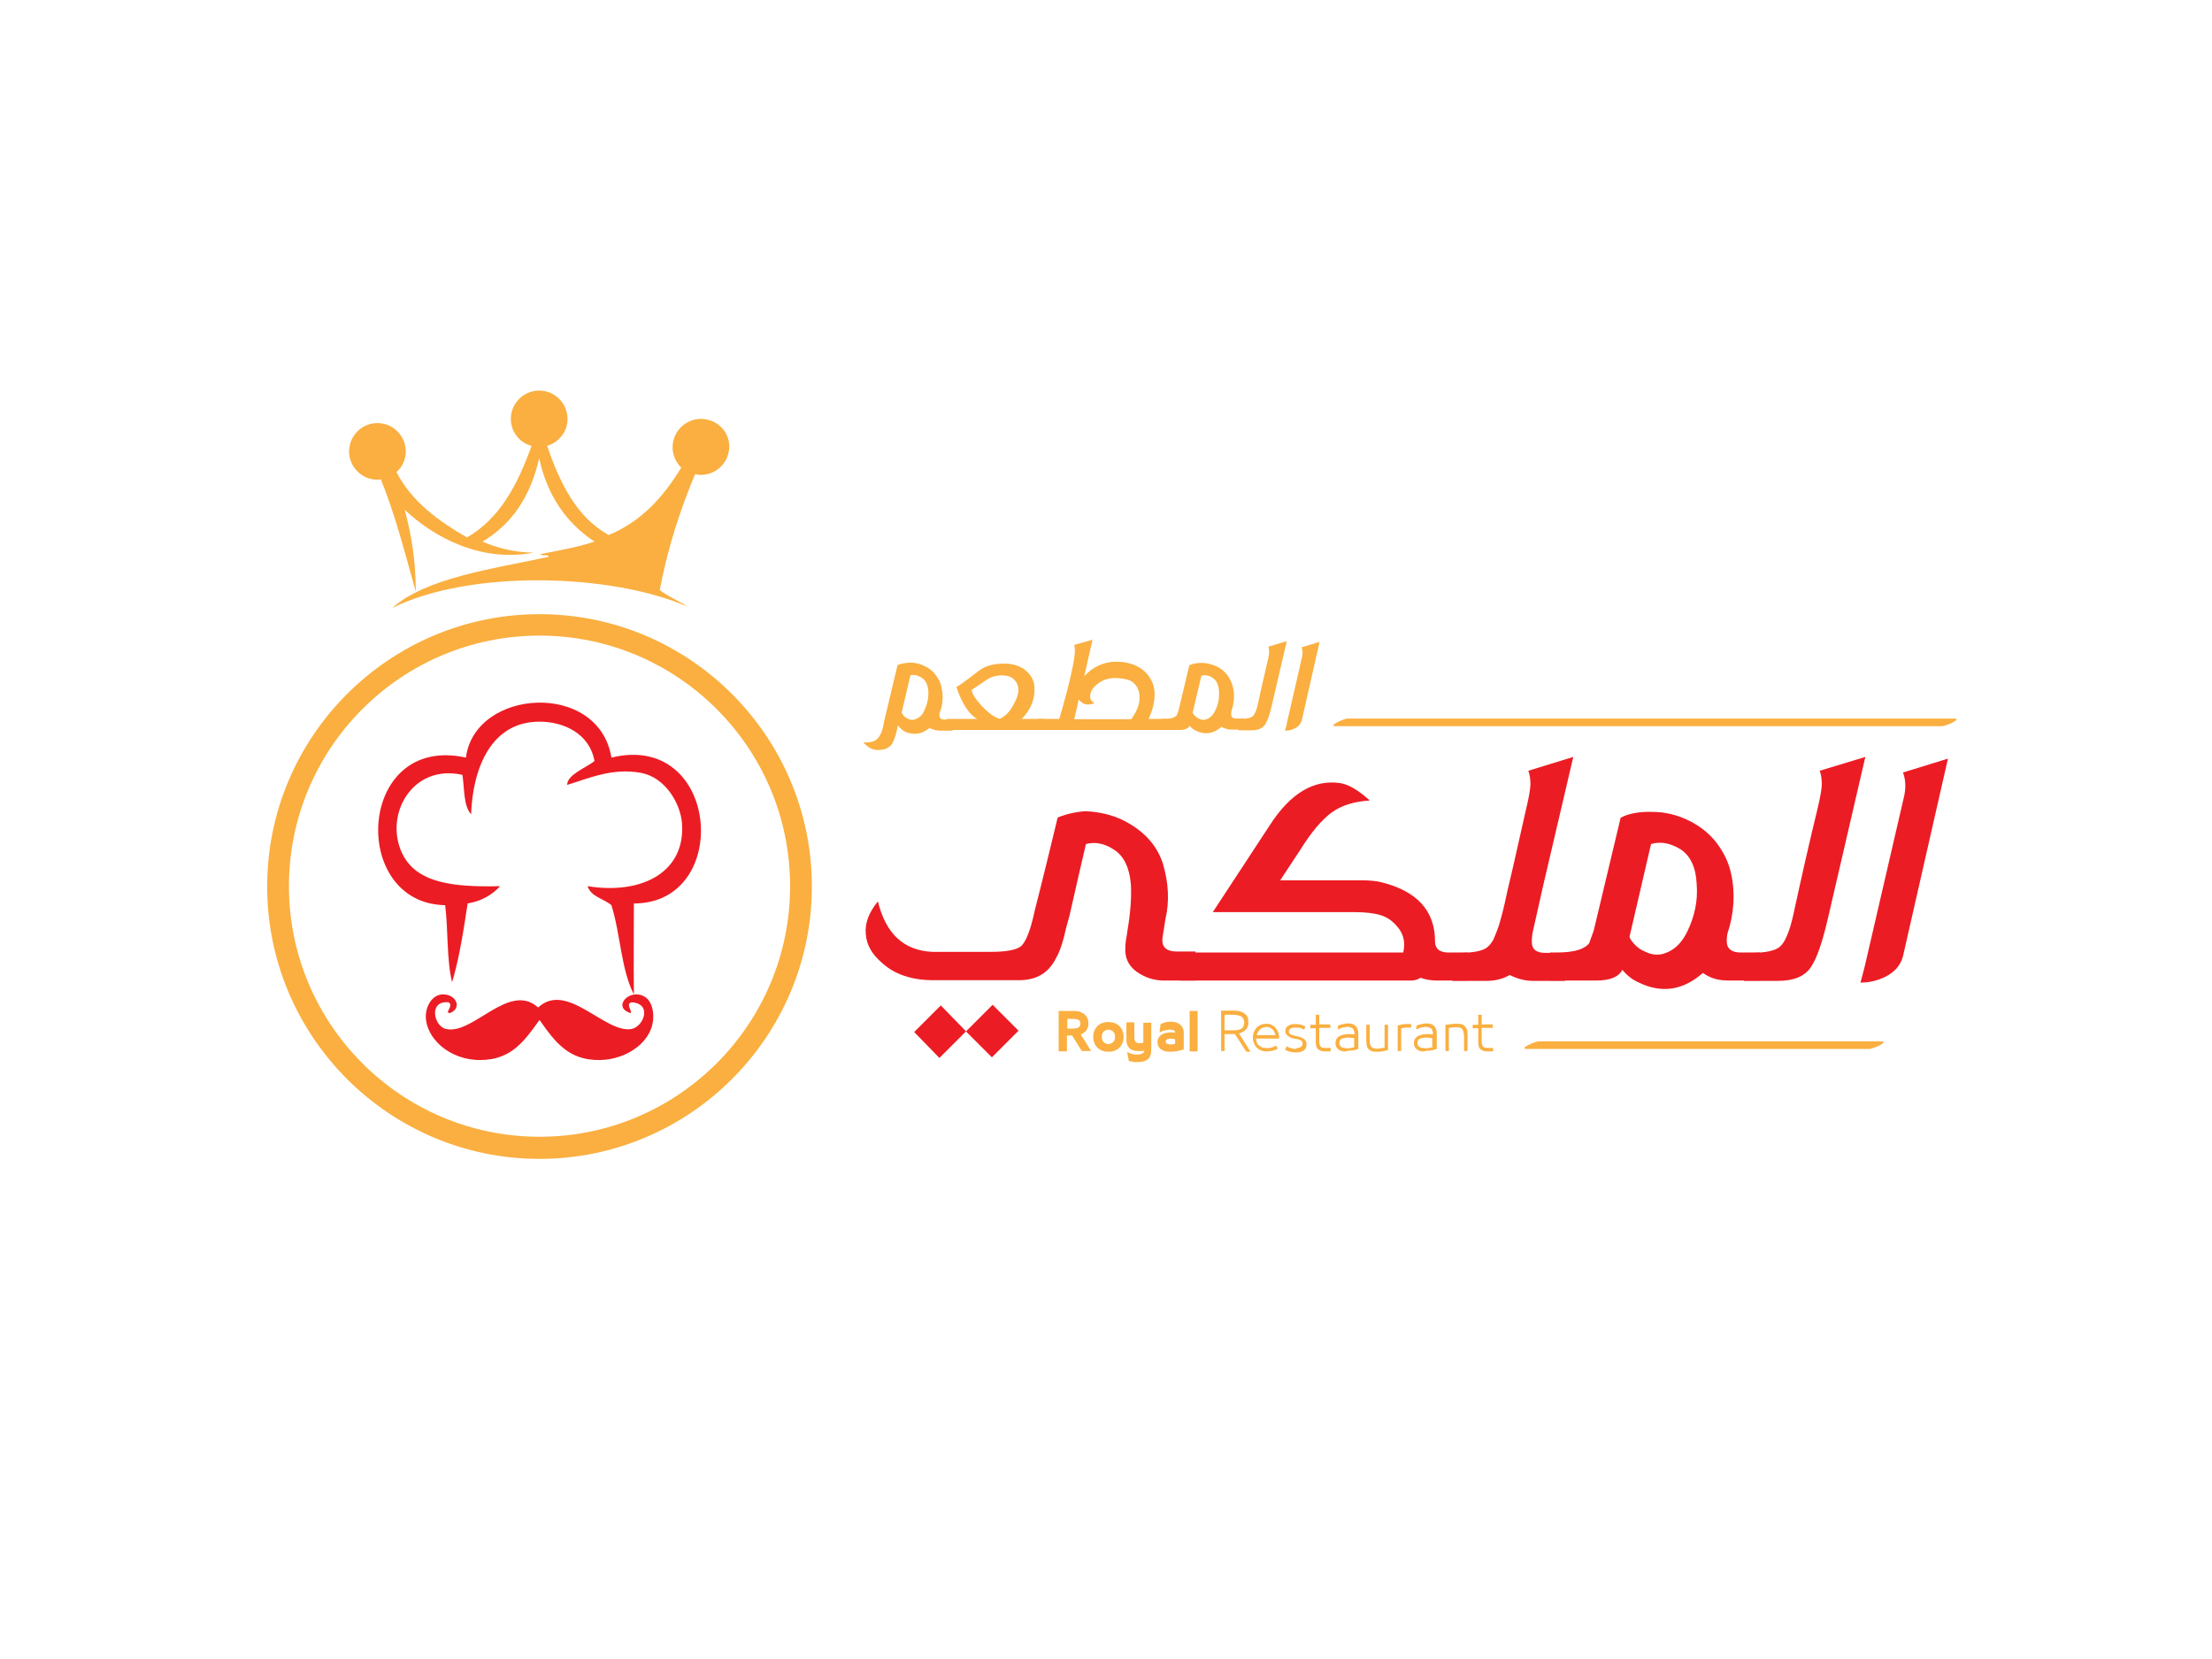 <?xml version="1.0" encoding="utf-8"?>
<!-- Generator: Adobe Illustrator 26.0.0, SVG Export Plug-In . SVG Version: 6.00 Build 0)  -->
<svg version="1.1" id="Layer_1" xmlns="http://www.w3.org/2000/svg" xmlns:xlink="http://www.w3.org/1999/xlink" x="0px" y="0px"
	 viewBox="0 0 640 480" style="enable-background:new 0 0 640 480;" xml:space="preserve">
<style type="text/css">
	.st0{fill:#EC1C24;}
	.st1{fill-rule:evenodd;clip-rule:evenodd;fill:#EC1C24;}
	.st2{fill:#FAAF40;}
</style>
<path class="st0" d="M345.9,275.6v8.1h-9.1c-3,0-5.6-0.9-8-2.6c-2.3-1.7-3.4-4-3.2-6.9c0-0.9,0.1-2,0.4-3.5l0.2-1.4
	c0.9-5.3,1.2-9.7,1-13.4c-0.4-4.8-2-8.2-4.8-10c-2.8-1.9-5.6-2.4-8.2-1.7c-0.7,2.9-2.3,9.9-4.8,20.9c-0.1,0.2-0.2,0.7-0.4,1.4
	c-0.2,0.7-0.4,1.4-0.6,2.2c-0.2,0.7-0.3,1.5-0.5,2.2c-0.8,3-1.6,5.1-2.3,6.2c-2.1,4.3-5.6,6.5-10.7,6.5h-24.9
	c-6.2,0-11.2-1.7-14.8-5c-2.9-2.5-4.5-5.2-4.7-8.4c-0.3-3.1,0.9-6.2,3.5-9.4c2.3,9.4,7.5,14.2,15.7,14.6h17.1c4.5,0,7.4-0.6,8.7-1.7
	c1.4-1.4,2.7-4.7,3.8-9.9c0.7-2.7,3-11.8,6.7-27.2h0.1v-0.1c2.5-1,5.1-1.6,8-1.8c3.9,0.2,7.6,1,11,2.7c5.9,3,9.7,7.2,11.4,12.6
	c1.6,5.5,1.9,10.8,0.7,15.9l-0.6,3.8c-0.2,1-0.3,1.8-0.3,2.3c0,2.2,1.4,3.3,4.1,3.3H345.9z"/>
<polygon class="st0" points="272.2,290.9 279.5,298.4 271.8,306.1 264.5,298.6 "/>
<rect x="281.7" y="293.2" transform="matrix(0.707 -0.707 0.707 0.707 -126.961 290.291)" class="st0" width="10.9" height="10.6"/>
<path class="st0" d="M387.9,226.6c2.3,0.4,5.1,2,8.4,5c-4.5,0.3-8.1,1.4-10.9,3.4c-2.8,2-5.9,5.6-9.2,10.9l-5.8,8.8h23.8
	c2,0,3.6,0.2,4.8,0.4c10.9,2.5,16.3,8.4,16.2,17.5c0.1,2,1.4,3,4,3h5.5v8.1h-9c-1.8,0-3.3-0.3-4.7-0.8c-0.7,0.5-1.7,0.8-2.8,0.8
	h-66.7v-8.1h64.5c0.6-2.6,0.2-4.8-1.1-6.7c-1.6-2.2-3.4-3.5-5.4-4.1c-1.9-0.6-4.5-0.9-7.8-0.9h-40.8l16.4-25
	C373.3,229.5,380.2,225.4,387.9,226.6z"/>
<path class="st0" d="M455.2,219l-8.8,37.6l-3,13.4c-0.2,1.3-0.2,2.2-0.2,2.5c0,2.2,1.3,3.2,4,3.2h5.6v8.1h-9.2
	c-2.4,0-4.6-0.6-6.8-1.7c-1.9,1.1-4.1,1.7-6.8,1.7h-9.8v-8.1h1.7c4.5,0,7.4-0.6,8.6-1.8c0.6-0.5,1.1-1.2,1.6-2.1
	c0.4-0.9,0.9-2.1,1.5-3.8c0.5-1.7,0.9-3.1,1.2-4.3c0.3-1.2,0.8-3.3,1.4-6.2c0.7-2.9,1.2-5.2,1.6-6.8l3.7-16.4
	c0.9-3.7,1.3-6.2,1.3-7.4c0-1.5-0.2-2.8-0.6-3.9L455.2,219z"/>
<path class="st0" d="M461.1,269.3l7.8-32.7c2.2-1.2,5.3-1.8,9.1-1.7c3.8,0,7.4,0.9,10.8,2.6c3.2,1.6,5.8,3.7,7.9,6.4
	c2,2.7,3.4,5.5,4.1,8.6c0.7,3,0.9,6.1,0.7,9.1c-0.2,3-0.8,5.9-1.7,8.5c-0.2,1.2-0.2,1.9-0.2,2.2c0,2.2,1.4,3.3,4.1,3.3h5.5v8.1h-9.1
	c-2.2,0-4.1-0.4-5.5-1.1c-0.7-0.3-1.3-0.7-1.9-1.1c-5.8,5.1-12,6-18.7,2.7c-1.6-0.7-3.2-1.9-4.6-3.6c-1.1,2.1-3.6,3.1-7.6,3.1h-3.2
	h-0.3h-9.8v-8.1h1.7c2.9,0,5.1-0.3,6.6-0.8c1.5-0.5,2.5-1.2,3-1.9C460,272.2,460.5,271,461.1,269.3z M477.7,244.2l-6.2,26.7
	c-0.1,0.4,0.4,1.2,1.3,2.2c0.9,1,2,1.8,3.1,2.2c2.3,1.2,4.6,1.2,6.8,0.1c2.2-1,4-2.9,5.4-5.7c2.2-4.5,3.2-9.1,2.8-13.9
	c-0.2-4.8-1.8-8.2-4.7-10.1C483.2,243.9,480.4,243.4,477.7,244.2z"/>
<path class="st0" d="M539.7,219l-10.8,46.6c-1.6,6.9-3.2,11.7-5,14.3c-1.8,2.6-4.9,3.9-9.5,3.9h-9.8v-8.1h1.7c4.5,0,7.4-0.6,8.8-1.9
	c1.4-1.3,2.7-4.3,3.8-9.3c2.4-11.1,4.7-21.2,6.9-30.2c0.9-3.7,1.3-6.2,1.3-7.4c0-1.5-0.2-2.8-0.6-3.9L539.7,219z"/>
<path class="st0" d="M563.6,219.5l-12.9,56.7c-0.7,3.3-3,5.7-6.8,7.1c-1.9,0.7-3.7,1-5.6,1c1-3.7,1.5-5.8,1.6-6.3l10.9-47.1
	c0.7-2.8,0.6-5.2-0.2-7.4L563.6,219.5z"/>
<path class="st1" d="M176.9,219.2c31.4-7.7,35.1,42.2,6.5,42.2c0,9.9-0.1,16.9,0,26.3c-3.7-7.1-3.9-17.6-6.5-25.8
	c-2.2-1.9-5.9-2.4-6.9-5.5c16.3,2.6,28.5-4.5,27.3-18.4c-0.5-5.6-4.8-13.1-11.9-14.4c-8.2-1.5-15.1,1.6-21.3,3.5
	c0-3,5.4-4.9,7.9-6.9c-1.4-7.9-8.8-11.4-15.9-11.4c-14,0-19.3,13.4-19.8,26.8c-2.2-2.4-1.9-7.3-2.5-11.4
	c-14.5-3.3-22.8,11.6-17.4,22.8c4.2,8.6,14.9,9.7,28.3,9.4c-2.3,2.5-5.3,4.3-9.4,5c-1.2,7.9-2.4,15.8-4.5,22.8
	c-1.6-6.5-1.1-15.1-2-22.3c-27.9-0.5-25.5-49.7,6-42.7C137.4,199.1,173.3,196.9,176.9,219.2z"/>
<path class="st1" d="M130.2,293.1c-1.8,0.1,1.2-2.1-0.4-3.1c-5.9-0.6-4.3,6.9-0.8,7.7c7.8,1.9,18.3-13.8,26.7-6.2
	c8.4-7.8,19.4,7.7,27.1,6.2c3.4-0.7,6-7.3,0-7.7c-2,0.3,0.4,2.9-0.4,3.1c-5.5-1.7-0.1-7.5,4.3-4.6c1.7,1.1,2.3,3.6,2.3,5.4
	c0.2,7.2-7.4,12.7-15.5,12.8c-9,0.1-12.9-5.2-17.4-11.6c-4.4,6.1-8.1,11.5-17,11.6c-9.2,0.1-16-6.5-15.9-12.8c0.1-3.2,2.1-6.2,5-6.2
	C132,287.7,133.8,291.7,130.2,293.1z"/>
<g>
	<g>
		<path class="st2" d="M263.3,191.7c1.6,0,3,0.4,4.4,1.1c1.3,0.6,2.3,1.5,3.1,2.6c0.8,1.1,1.4,2.2,1.6,3.5c0.3,1.2,0.4,2.5,0.3,3.7
			c-0.1,1.2-0.3,2.4-0.8,3.5c-0.1,0.4-0.1,0.7-0.1,0.8c0,0.9,0.5,1.3,1.6,1.3h2.2v3.2h-3.6c-0.9,0-1.6-0.2-2.2-0.4
			c-0.3-0.1-0.5-0.3-0.8-0.4c-0.8,0.6-1.6,1.1-2.4,1.4c-1.7,0.5-3.3,0.4-4.9-0.4c-0.5-0.2-1.1-0.8-1.9-1.7c-0.3,1.2-0.5,2.1-0.6,2.6
			c-0.2,0.6-0.4,1.2-0.7,1.9c-0.3,0.7-0.6,1.2-1,1.5c-0.4,0.3-0.8,0.6-1.4,0.8c-0.6,0.2-1.3,0.3-2.1,0.3c-1.5,0-2.9-0.7-4.2-2.2h0.7
			c1.5,0,2.6-0.3,3.3-1c0.7-0.6,1.3-1.8,1.7-3.5l0.4-2l3.8-15.9C260.8,192,262,191.8,263.3,191.7z M263.4,195.4l-2.5,10.7
			c0,0.2,0.1,0.4,0.5,0.9s0.8,0.7,1.2,0.9c0.9,0.5,1.8,0.5,2.7,0c0.9-0.4,1.7-1.2,2.1-2.3c0.9-1.8,1.3-3.7,1.2-5.5
			c-0.1-1.9-0.7-3.2-1.9-4C265.6,195.4,264.4,195.1,263.4,195.4z"/>
		<path class="st2" d="M290.5,192c2.6,0,4.7,0.7,6.3,2c1.6,1.4,2.4,3,2.5,4.8c0.2,3.5-1.1,6.6-3.7,9.2h6.3v3.2h-28V208h8.8
			c-2.4-1.4-4.4-4.5-6-9.2c0.8-0.4,3-2,6.6-4.8C285,192.7,287.5,192,290.5,192z M293.4,196.6c-0.9-0.9-2.1-1.2-3.8-1.2
			c-1.7,0.1-3.1,0.5-4.3,1.4c-2.3,1.6-3.7,2.5-4.2,2.8c0.2,1.2,1.2,2.8,3.1,4.8c1.9,2,3.6,3.2,5.1,3.6c1.7-0.9,3-2.2,3.9-4.1
			C295.1,200.8,295.1,198.3,293.4,196.6z"/>
		<path class="st2" d="M316.1,185.1l-2.4,10.6c0.5-0.6,1.2-1.2,1.9-1.8c3-2.2,6.4-2.9,10.2-2.2c3,0.6,5.3,2,6.7,4.1
			c1.5,2.1,1.9,4.7,1.3,7.8c-0.3,1.5-0.8,3-1.5,4.4h5.4v3.2h-37.6V208h6.4c3-10.4,4.5-17,4.5-19.8c0-0.7-0.1-1.2-0.2-1.6
			L316.1,185.1z M325.6,196.5c-2.9-0.6-5.3-0.4-7.2,0.8c-1.6,1-2.6,2.1-2.9,3.4c-0.3,1.3,0.1,2.2,1.2,2.7c-1.9,0.8-3.3,0.5-4.4-0.8
			c-0.1-0.1-0.2-0.1-0.2-0.2c-0.1,0.5-0.3,1.1-0.4,1.9l-0.9,3.8h16.5c1.5-2.1,2.3-4,2.4-5.7c0.1-1.5-0.2-2.8-0.9-3.9
			C328,197.4,327,196.7,325.6,196.5z"/>
		<path class="st2" d="M341,205.5l3.1-13c0.9-0.5,2.1-0.7,3.6-0.7c1.5,0,2.9,0.4,4.3,1c1.3,0.6,2.3,1.5,3.1,2.5
			c0.8,1.1,1.3,2.2,1.6,3.4c0.3,1.2,0.4,2.4,0.3,3.6c-0.1,1.2-0.3,2.3-0.7,3.4c-0.1,0.5-0.1,0.8-0.1,0.9c0,0.9,0.5,1.3,1.6,1.3h2.2
			v3.2h-3.6c-0.9,0-1.6-0.2-2.2-0.4c-0.3-0.1-0.5-0.3-0.8-0.4c-2.3,2-4.8,2.4-7.4,1.1c-0.7-0.3-1.3-0.8-1.8-1.4
			c-0.4,0.8-1.4,1.2-3,1.2H340h-0.1H336V208h0.7c1.2,0,2-0.1,2.6-0.3c0.6-0.2,1-0.5,1.2-0.8C340.6,206.6,340.8,206.2,341,205.5z
			 M347.6,195.5l-2.5,10.6c0,0.2,0.1,0.5,0.5,0.9c0.4,0.4,0.8,0.7,1.2,0.9c0.9,0.5,1.8,0.5,2.7,0c0.9-0.4,1.6-1.2,2.1-2.3
			c0.9-1.8,1.2-3.6,1.1-5.5c-0.1-1.9-0.7-3.3-1.9-4C349.8,195.4,348.7,195.2,347.6,195.5z"/>
		<path class="st2" d="M372.3,185.5L368,204c-0.6,2.7-1.3,4.6-2,5.7c-0.7,1-2,1.6-3.8,1.6h-3.9V208h0.7c1.8,0,2.9-0.3,3.5-0.8
			c0.5-0.5,1.1-1.7,1.5-3.7c0.9-4.4,1.9-8.4,2.7-12c0.4-1.5,0.5-2.4,0.5-2.9c0-0.6-0.1-1.1-0.2-1.5L372.3,185.5z"/>
		<path class="st2" d="M381.8,185.7l-5.1,22.5c-0.3,1.3-1.2,2.3-2.7,2.8c-0.7,0.3-1.5,0.4-2.2,0.4c0.4-1.5,0.6-2.3,0.6-2.5l4.3-18.7
			c0.3-1.1,0.2-2.1-0.1-2.9L381.8,185.7z"/>
	</g>
	<g>
		<path class="st2" d="M156.1,335.3c-43.5,0-78.8-35.4-78.8-78.8c0-43.5,35.4-78.8,78.8-78.8c43.5,0,78.8,35.4,78.8,78.8
			C234.9,299.9,199.6,335.3,156.1,335.3z M156.1,183.9c-40,0-72.5,32.5-72.5,72.5s32.5,72.5,72.5,72.5c40,0,72.5-32.5,72.5-72.5
			S196.1,183.9,156.1,183.9z"/>
	</g>
	<g>
		<path class="st2" d="M308.7,299.7v4.5h-2.4v-11.7h4.4c0.8,0,1.4,0.1,1.9,0.3c0.5,0.2,1,0.5,1.3,0.8c0.4,0.3,0.6,0.7,0.8,1.2
			c0.2,0.4,0.2,0.9,0.2,1.3c0,0.3,0,0.7-0.1,1c-0.1,0.3-0.2,0.6-0.4,0.9c-0.2,0.3-0.4,0.6-0.8,0.8c-0.3,0.2-0.6,0.4-0.9,0.5l3,4.8
			h-2.7l-2.8-4.5H308.7z M308.7,297.6h1.6c0.4,0,0.7,0,1-0.1c0.3,0,0.5-0.1,0.7-0.2c0.2-0.1,0.3-0.3,0.4-0.4
			c0.1-0.2,0.2-0.4,0.2-0.7c0-0.5-0.2-0.9-0.5-1.1c-0.4-0.2-0.9-0.3-1.7-0.3h-1.6V297.6z"/>
		<path class="st2" d="M318.9,304c-0.5-0.2-1-0.5-1.4-0.9c-0.4-0.4-0.7-0.8-0.9-1.4c-0.2-0.5-0.3-1.1-0.3-1.7c0-0.6,0.1-1.2,0.3-1.7
			c0.2-0.5,0.5-1,0.9-1.4c0.4-0.4,0.9-0.7,1.4-0.9c0.5-0.2,1.1-0.3,1.8-0.3c0.6,0,1.2,0.1,1.8,0.3c0.5,0.2,1,0.5,1.4,0.9
			c0.4,0.4,0.7,0.9,0.9,1.4c0.2,0.5,0.3,1.1,0.3,1.7c0,0.6-0.1,1.2-0.3,1.7c-0.2,0.5-0.5,1-0.9,1.4c-0.4,0.4-0.9,0.7-1.4,0.9
			c-0.5,0.2-1.1,0.3-1.8,0.3C320,304.3,319.4,304.2,318.9,304z M321.5,301.9c0.2-0.1,0.5-0.3,0.6-0.4c0.2-0.2,0.3-0.4,0.4-0.7
			c0.1-0.3,0.1-0.5,0.1-0.8c0-0.3,0-0.6-0.1-0.8c-0.1-0.3-0.2-0.5-0.4-0.7c-0.2-0.2-0.4-0.3-0.6-0.4c-0.2-0.1-0.5-0.2-0.8-0.2
			c-0.3,0-0.6,0.1-0.8,0.2c-0.2,0.1-0.5,0.3-0.6,0.4c-0.2,0.2-0.3,0.4-0.4,0.7c-0.1,0.3-0.1,0.5-0.1,0.8c0,0.3,0,0.6,0.1,0.8
			c0.1,0.3,0.2,0.5,0.4,0.7c0.2,0.2,0.4,0.3,0.6,0.4c0.2,0.1,0.5,0.2,0.8,0.2C320.9,302,321.2,302,321.5,301.9z"/>
		<path class="st2" d="M327.1,304.8c0.2,0.1,0.5,0.1,0.7,0.2c0.2,0.1,0.5,0.1,0.7,0.1c0.2,0,0.4,0,0.6,0c0.3,0,0.5,0,0.8-0.1
			c0.2,0,0.4-0.1,0.6-0.2c0.2-0.1,0.3-0.2,0.4-0.3l0.1-0.2l0.1-0.3c-0.5,0.1-0.9,0.1-1.5,0.1c-0.5,0-1,0-1.4-0.1
			c-0.4-0.1-0.8-0.3-1.2-0.5c-0.3-0.3-0.6-0.6-0.8-1.1c-0.2-0.4-0.3-1-0.3-1.7v-4.9h2.3v4.3c0,0.3,0,0.6,0.1,0.8
			c0.1,0.2,0.1,0.4,0.2,0.5c0.1,0.1,0.2,0.2,0.4,0.3c0.2,0.1,0.4,0.1,0.6,0.1c0.2,0,0.4,0,0.7,0c0.2,0,0.4-0.1,0.6-0.1v-5.8h2.3v7.5
			c0,0.7-0.1,1.3-0.2,1.8c-0.1,0.5-0.4,0.9-0.7,1.2c-0.3,0.3-0.8,0.5-1.3,0.7c-0.5,0.1-1.2,0.2-2,0.2c-0.2,0-0.3,0-0.5,0
			c-0.2,0-0.4,0-0.6-0.1c-0.2,0-0.4-0.1-0.6-0.1c-0.2,0-0.4-0.1-0.6-0.2l-0.5-2.5C326.6,304.6,326.9,304.7,327.1,304.8z"/>
		<path class="st2" d="M337.3,304.2c-0.5-0.1-0.9-0.3-1.2-0.5c-0.4-0.2-0.7-0.5-0.9-0.9c-0.2-0.4-0.3-0.8-0.3-1.3
			c0-0.5,0.1-0.9,0.3-1.2c0.2-0.4,0.5-0.7,0.8-0.9c0.3-0.2,0.7-0.4,1.2-0.5c0.5-0.1,1-0.2,1.5-0.2c0.2,0,0.4,0,0.7,0
			c0.3,0,0.5,0,0.7,0.1c-0.1-0.3-0.2-0.5-0.5-0.7c-0.3-0.1-0.7-0.2-1.2-0.2c-0.2,0-0.4,0-0.6,0.1c-0.2,0-0.5,0.1-0.7,0.1
			c-0.2,0.1-0.5,0.1-0.7,0.2c-0.2,0.1-0.5,0.2-0.9,0.4l0.3-2.4c0.4-0.2,0.8-0.3,1.3-0.5c0.5-0.1,1-0.2,1.6-0.2c0.5,0,1,0.1,1.5,0.2
			c0.4,0.1,0.8,0.3,1.2,0.6c0.3,0.3,0.6,0.6,0.8,1c0.2,0.4,0.3,0.9,0.3,1.5v4.7c-0.6,0.2-1.2,0.4-1.8,0.5c-0.6,0.1-1.2,0.2-1.8,0.2
			C338.3,304.3,337.8,304.3,337.3,304.2z M339.6,300.6c-0.2,0-0.5-0.1-0.7-0.1c-0.2,0-0.5,0-0.7,0.1c-0.2,0-0.4,0.1-0.5,0.1
			c-0.1,0.1-0.3,0.1-0.3,0.3c-0.1,0.1-0.1,0.2-0.1,0.4c0,0.3,0.1,0.5,0.4,0.6c0.3,0.1,0.7,0.2,1.1,0.2c0.2,0,0.5,0,0.7-0.1
			c0.2,0,0.4-0.1,0.5-0.1v-1.3C340,300.7,339.8,300.7,339.6,300.6z"/>
		<path class="st2" d="M344.2,292.5h2.3v11.7h-2.3V292.5z"/>
		<path class="st2" d="M354.3,304.1h-1v-11.7h3.8c0.7,0,1.3,0.1,1.9,0.3c0.5,0.2,0.9,0.4,1.3,0.7c0.3,0.3,0.6,0.6,0.7,1
			c0.1,0.4,0.2,0.8,0.2,1.3c0,0.3,0,0.7-0.1,1c-0.1,0.3-0.2,0.7-0.5,1c-0.2,0.3-0.5,0.6-0.9,0.8c-0.4,0.2-0.8,0.4-1.2,0.5l3.3,5.3
			h-1.2l-3.3-5.1h-0.2h-0.4h-2.4V304.1z M354.3,298.1h2.5c0.5,0,1,0,1.4-0.1c0.4-0.1,0.7-0.2,1-0.4c0.3-0.2,0.5-0.4,0.6-0.7
			c0.1-0.3,0.2-0.7,0.2-1.1c0-0.3-0.1-0.7-0.2-0.9c-0.1-0.3-0.3-0.5-0.5-0.7c-0.2-0.2-0.6-0.3-1-0.4c-0.4-0.1-0.9-0.2-1.5-0.2h-2.5
			V298.1z"/>
		<path class="st2" d="M367.9,303.1c0.4-0.1,0.8-0.3,1.3-0.6l0.5,0.9c-0.5,0.3-1,0.5-1.5,0.6c-0.5,0.1-1.1,0.2-1.8,0.2
			c-0.6,0-1.1-0.1-1.6-0.3c-0.5-0.2-0.9-0.5-1.2-0.8c-0.4-0.4-0.6-0.8-0.8-1.3c-0.2-0.5-0.3-1-0.3-1.6c0-0.6,0.1-1.1,0.3-1.6
			c0.2-0.5,0.5-0.9,0.8-1.3c0.4-0.4,0.8-0.6,1.2-0.8c0.5-0.2,1-0.3,1.5-0.3c0.6,0,1.1,0.1,1.5,0.3c0.5,0.2,0.9,0.5,1.2,0.8
			c0.3,0.4,0.6,0.8,0.8,1.3c0.2,0.5,0.3,1.1,0.3,1.9h-6.7c0,0.3,0.1,0.6,0.2,1c0.1,0.4,0.3,0.7,0.6,0.9c0.3,0.3,0.6,0.5,0.9,0.6
			c0.4,0.2,0.7,0.2,1.2,0.2C367,303.3,367.5,303.2,367.9,303.1z M365.3,297.4c-0.3,0.1-0.6,0.3-0.8,0.5c-0.2,0.2-0.4,0.5-0.6,0.8
			c-0.1,0.3-0.2,0.6-0.3,0.8h5.4c0-0.3-0.1-0.5-0.3-0.9c-0.1-0.3-0.3-0.6-0.6-0.8c-0.2-0.2-0.5-0.4-0.8-0.5c-0.3-0.1-0.6-0.2-1-0.2
			C366,297.2,365.6,297.3,365.3,297.4z"/>
		<path class="st2" d="M375.5,303.2c0.3,0,0.5-0.1,0.7-0.2c0.2-0.1,0.4-0.2,0.5-0.4c0.1-0.2,0.2-0.4,0.2-0.6c0-0.4-0.1-0.6-0.4-0.9
			c-0.3-0.2-0.7-0.4-1.4-0.5l-0.6-0.1c-0.5-0.1-0.9-0.2-1.2-0.4c-0.3-0.1-0.6-0.3-0.8-0.5c-0.2-0.2-0.4-0.4-0.5-0.6
			c-0.1-0.2-0.1-0.5-0.1-0.8c0-0.3,0.1-0.6,0.2-0.8c0.2-0.3,0.4-0.5,0.6-0.6c0.3-0.2,0.6-0.3,0.9-0.4c0.3-0.1,0.7-0.1,1.1-0.1
			c1.1,0,2.1,0.2,3,0.7l-0.4,0.9c-0.5-0.3-0.9-0.4-1.2-0.5c-0.4-0.1-0.8-0.1-1.3-0.1c-0.6,0-1,0.1-1.4,0.3c-0.3,0.2-0.5,0.4-0.5,0.8
			c0,0.3,0.1,0.6,0.4,0.8c0.3,0.2,0.7,0.3,1.4,0.5l0.5,0.1c0.5,0.1,0.9,0.2,1.3,0.4c0.3,0.1,0.6,0.3,0.9,0.5
			c0.2,0.2,0.4,0.4,0.5,0.7c0.1,0.3,0.1,0.5,0.1,0.9c0,0.4-0.1,0.7-0.2,1c-0.2,0.3-0.4,0.5-0.7,0.7c-0.3,0.2-0.6,0.3-1,0.4
			c-0.4,0.1-0.8,0.1-1.3,0.1c-0.5,0-1.1-0.1-1.5-0.2c-0.5-0.1-1-0.3-1.5-0.6l0.5-1c0.4,0.3,0.9,0.5,1.3,0.6c0.4,0.1,0.8,0.2,1.2,0.2
			C374.9,303.3,375.2,303.3,375.5,303.2z"/>
		<path class="st2" d="M380.7,296.4v-2.8h1v2.8h3.2v1h-3.2v3.8c0,0.4,0,0.7,0.1,1c0.1,0.3,0.2,0.5,0.3,0.6c0.1,0.1,0.3,0.3,0.5,0.3
			c0.2,0.1,0.5,0.1,0.8,0.1h1.6v1h-1.5c-0.4,0-0.8,0-1.1-0.1c-0.3-0.1-0.6-0.2-0.9-0.4c-0.3-0.2-0.5-0.5-0.6-0.8
			c-0.1-0.3-0.2-0.8-0.2-1.2v-4.2h-1.6v-1H380.7z"/>
		<path class="st2" d="M388.6,304.2c-0.4-0.1-0.8-0.2-1.1-0.4c-0.3-0.2-0.6-0.4-0.8-0.8c-0.2-0.3-0.3-0.7-0.3-1.2
			c0-0.9,0.4-1.6,1.1-2c0.7-0.4,1.7-0.6,2.8-0.6c0.2,0,0.5,0,0.8,0c0.3,0,0.6,0.1,0.8,0.1v-0.1c0-0.8-0.2-1.3-0.5-1.6
			c-0.4-0.3-0.9-0.5-1.6-0.5c-0.2,0-0.4,0-0.6,0.1c-0.2,0-0.4,0.1-0.7,0.1c-0.2,0.1-0.4,0.1-0.6,0.2c-0.2,0.1-0.5,0.2-0.8,0.4l0-1.1
			c0.5-0.3,1-0.4,1.5-0.5c0.5-0.1,0.9-0.2,1.3-0.2c1,0,1.8,0.2,2.3,0.7c0.5,0.5,0.8,1.2,0.8,2.2v4.5c-0.5,0.2-1,0.3-1.5,0.4
			c-0.5,0.1-1,0.1-1.5,0.1C389.5,304.3,389,304.2,388.6,304.2z M391.2,300.3c-0.4,0-0.7-0.1-1-0.1c-0.4,0-0.7,0-1,0.1
			c-0.3,0-0.6,0.1-0.9,0.2c-0.3,0.1-0.5,0.3-0.6,0.5c-0.1,0.2-0.2,0.5-0.2,0.8c0,0.3,0.1,0.5,0.2,0.7c0.1,0.2,0.3,0.3,0.5,0.5
			c0.2,0.1,0.5,0.2,0.7,0.2c0.3,0,0.6,0.1,0.9,0.1c0.4,0,0.8,0,1.1-0.1c0.4-0.1,0.7-0.1,0.9-0.2v-2.6
			C391.8,300.4,391.5,300.3,391.2,300.3z"/>
		<path class="st2" d="M401.6,296.4v7.4c-0.6,0.2-1.2,0.3-1.7,0.4c-0.5,0.1-1,0.1-1.5,0.1s-0.9,0-1.3-0.1c-0.4-0.1-0.7-0.3-1-0.5
			c-0.3-0.3-0.5-0.6-0.6-1c-0.1-0.4-0.2-1-0.2-1.6v-4.6h1v4.2c0,0.6,0,1,0.1,1.4c0.1,0.4,0.2,0.6,0.4,0.8c0.2,0.2,0.4,0.3,0.7,0.4
			c0.3,0.1,0.6,0.1,1,0.1c0.3,0,0.7,0,1-0.1c0.4,0,0.7-0.1,1.1-0.2v-6.6H401.6z"/>
		<path class="st2" d="M407,297.3c-0.3,0-0.6,0-0.9,0.1c-0.3,0.1-0.6,0.1-0.7,0.1v6.6h-1v-7.4c0.4-0.1,0.8-0.2,1.2-0.3
			c0.4-0.1,0.8-0.1,1.3-0.1h1.4v1H407z"/>
		<path class="st2" d="M411.3,304.2c-0.4-0.1-0.8-0.2-1.1-0.4c-0.3-0.2-0.6-0.4-0.8-0.8c-0.2-0.3-0.3-0.7-0.3-1.2
			c0-0.9,0.4-1.6,1.1-2c0.7-0.4,1.7-0.6,2.8-0.6c0.2,0,0.5,0,0.8,0c0.3,0,0.6,0.1,0.8,0.1v-0.1c0-0.8-0.2-1.3-0.5-1.6
			c-0.4-0.3-0.9-0.5-1.6-0.5c-0.2,0-0.4,0-0.6,0.1c-0.2,0-0.4,0.1-0.7,0.1c-0.2,0.1-0.4,0.1-0.6,0.2c-0.2,0.1-0.5,0.2-0.8,0.4l0-1.1
			c0.5-0.3,1-0.4,1.5-0.5c0.5-0.1,0.9-0.2,1.3-0.2c1,0,1.8,0.2,2.3,0.7c0.5,0.5,0.8,1.2,0.8,2.2v4.5c-0.5,0.2-1,0.3-1.5,0.4
			c-0.5,0.1-1,0.1-1.5,0.1C412.1,304.3,411.7,304.2,411.3,304.2z M413.8,300.3c-0.4,0-0.7-0.1-1-0.1c-0.4,0-0.7,0-1,0.1
			c-0.3,0-0.6,0.1-0.9,0.2c-0.3,0.1-0.5,0.3-0.6,0.5c-0.1,0.2-0.2,0.5-0.2,0.8c0,0.3,0.1,0.5,0.2,0.7c0.1,0.2,0.3,0.3,0.5,0.5
			c0.2,0.1,0.5,0.2,0.7,0.2c0.3,0,0.6,0.1,0.9,0.1c0.4,0,0.8,0,1.1-0.1c0.4-0.1,0.7-0.1,0.9-0.2v-2.6
			C414.4,300.4,414.2,300.3,413.8,300.3z"/>
		<path class="st2" d="M419.9,296.3c0.5-0.1,1-0.1,1.5-0.1c0.5,0,0.9,0,1.3,0.1c0.4,0.1,0.8,0.3,1,0.5c0.3,0.3,0.5,0.6,0.7,1
			c0.2,0.4,0.2,1,0.2,1.6v4.7h-1v-4.2c0-0.6-0.1-1-0.2-1.4c-0.1-0.4-0.3-0.6-0.4-0.8s-0.4-0.3-0.7-0.4c-0.3-0.1-0.6-0.1-1-0.1
			c-0.7,0-1.4,0.1-2.1,0.2v6.7h-1v-7.6C418.8,296.5,419.4,296.4,419.9,296.3z"/>
		<path class="st2" d="M427.7,296.4v-2.8h1v2.8h3.2v1h-3.2v3.8c0,0.4,0,0.7,0.1,1c0.1,0.3,0.2,0.5,0.3,0.6c0.1,0.1,0.3,0.3,0.5,0.3
			c0.2,0.1,0.5,0.1,0.8,0.1h1.6v1h-1.5c-0.4,0-0.8,0-1.1-0.1c-0.3-0.1-0.6-0.2-0.9-0.4c-0.3-0.2-0.5-0.5-0.6-0.8
			c-0.1-0.3-0.2-0.8-0.2-1.2v-4.2h-1.6v-1H427.7z"/>
	</g>
	<g>
		<path class="st2" d="M386.5,210.1c58.5,0,116.9,0,175.4,0c1.1,0,6.1-2.2,3.4-2.2c-58.5,0-116.9,0-175.4,0
			C388.9,207.9,383.9,210.1,386.5,210.1L386.5,210.1z"/>
	</g>
	<g>
		<path class="st2" d="M441.8,303.5c33,0,66,0,99,0c1.1,0,6.1-2.2,3.4-2.2c-33,0-66,0-99,0C444.1,301.3,439.2,303.5,441.8,303.5
			L441.8,303.5z"/>
	</g>
	<path class="st2" d="M202.8,121.2c-4.5,0-8.2,3.7-8.2,8.2c0,2.3,1,4.4,2.5,5.9c-5.1,8.4-11.5,15.6-21,19.5
		c-9.3-5.2-14.1-15-17.8-25.8c3.4-1,5.9-4.1,5.9-7.8c0-4.5-3.7-8.2-8.2-8.2c-4.5,0-8.2,3.7-8.2,8.2c0,3.7,2.5,6.9,6,7.8
		c-4,11.1-9.1,21-18.7,26.5c-8.3-4.8-15.9-10.3-20.4-18.9c1.7-1.5,2.7-3.6,2.7-6c0-4.5-3.7-8.2-8.2-8.2c-4.5,0-8.2,3.7-8.2,8.2
		s3.7,8.2,8.2,8.2c0.3,0,0.6-0.1,1-0.1c4.1,10.1,7,21.4,10.1,32.5c0-9-1.3-16.6-3.2-23.7c8.4,7.9,21.9,15.3,37.3,12.4
		c-5.9-0.1-10.6-1.4-14.8-3.2c8.5-5,13.9-13.1,16.4-24.1c2.4,11,8,18.8,16,24.1c-4.8,1.6-10.3,2.6-15.6,3.6c0.3,0.8,2.2-0.1,2.4,0.8
		c-16.3,3.5-35.6,6.1-45.3,14.8c22.6-11.2,63.4-10,85.4-0.4c-2.5-1.7-5.7-2.9-8-4.8c2.3-12.3,5.9-23.2,10.2-33.5
		c0.5,0.1,1.1,0.2,1.7,0.2c4.5,0,8.2-3.7,8.2-8.2S207.3,121.2,202.8,121.2z"/>
</g>
</svg>
